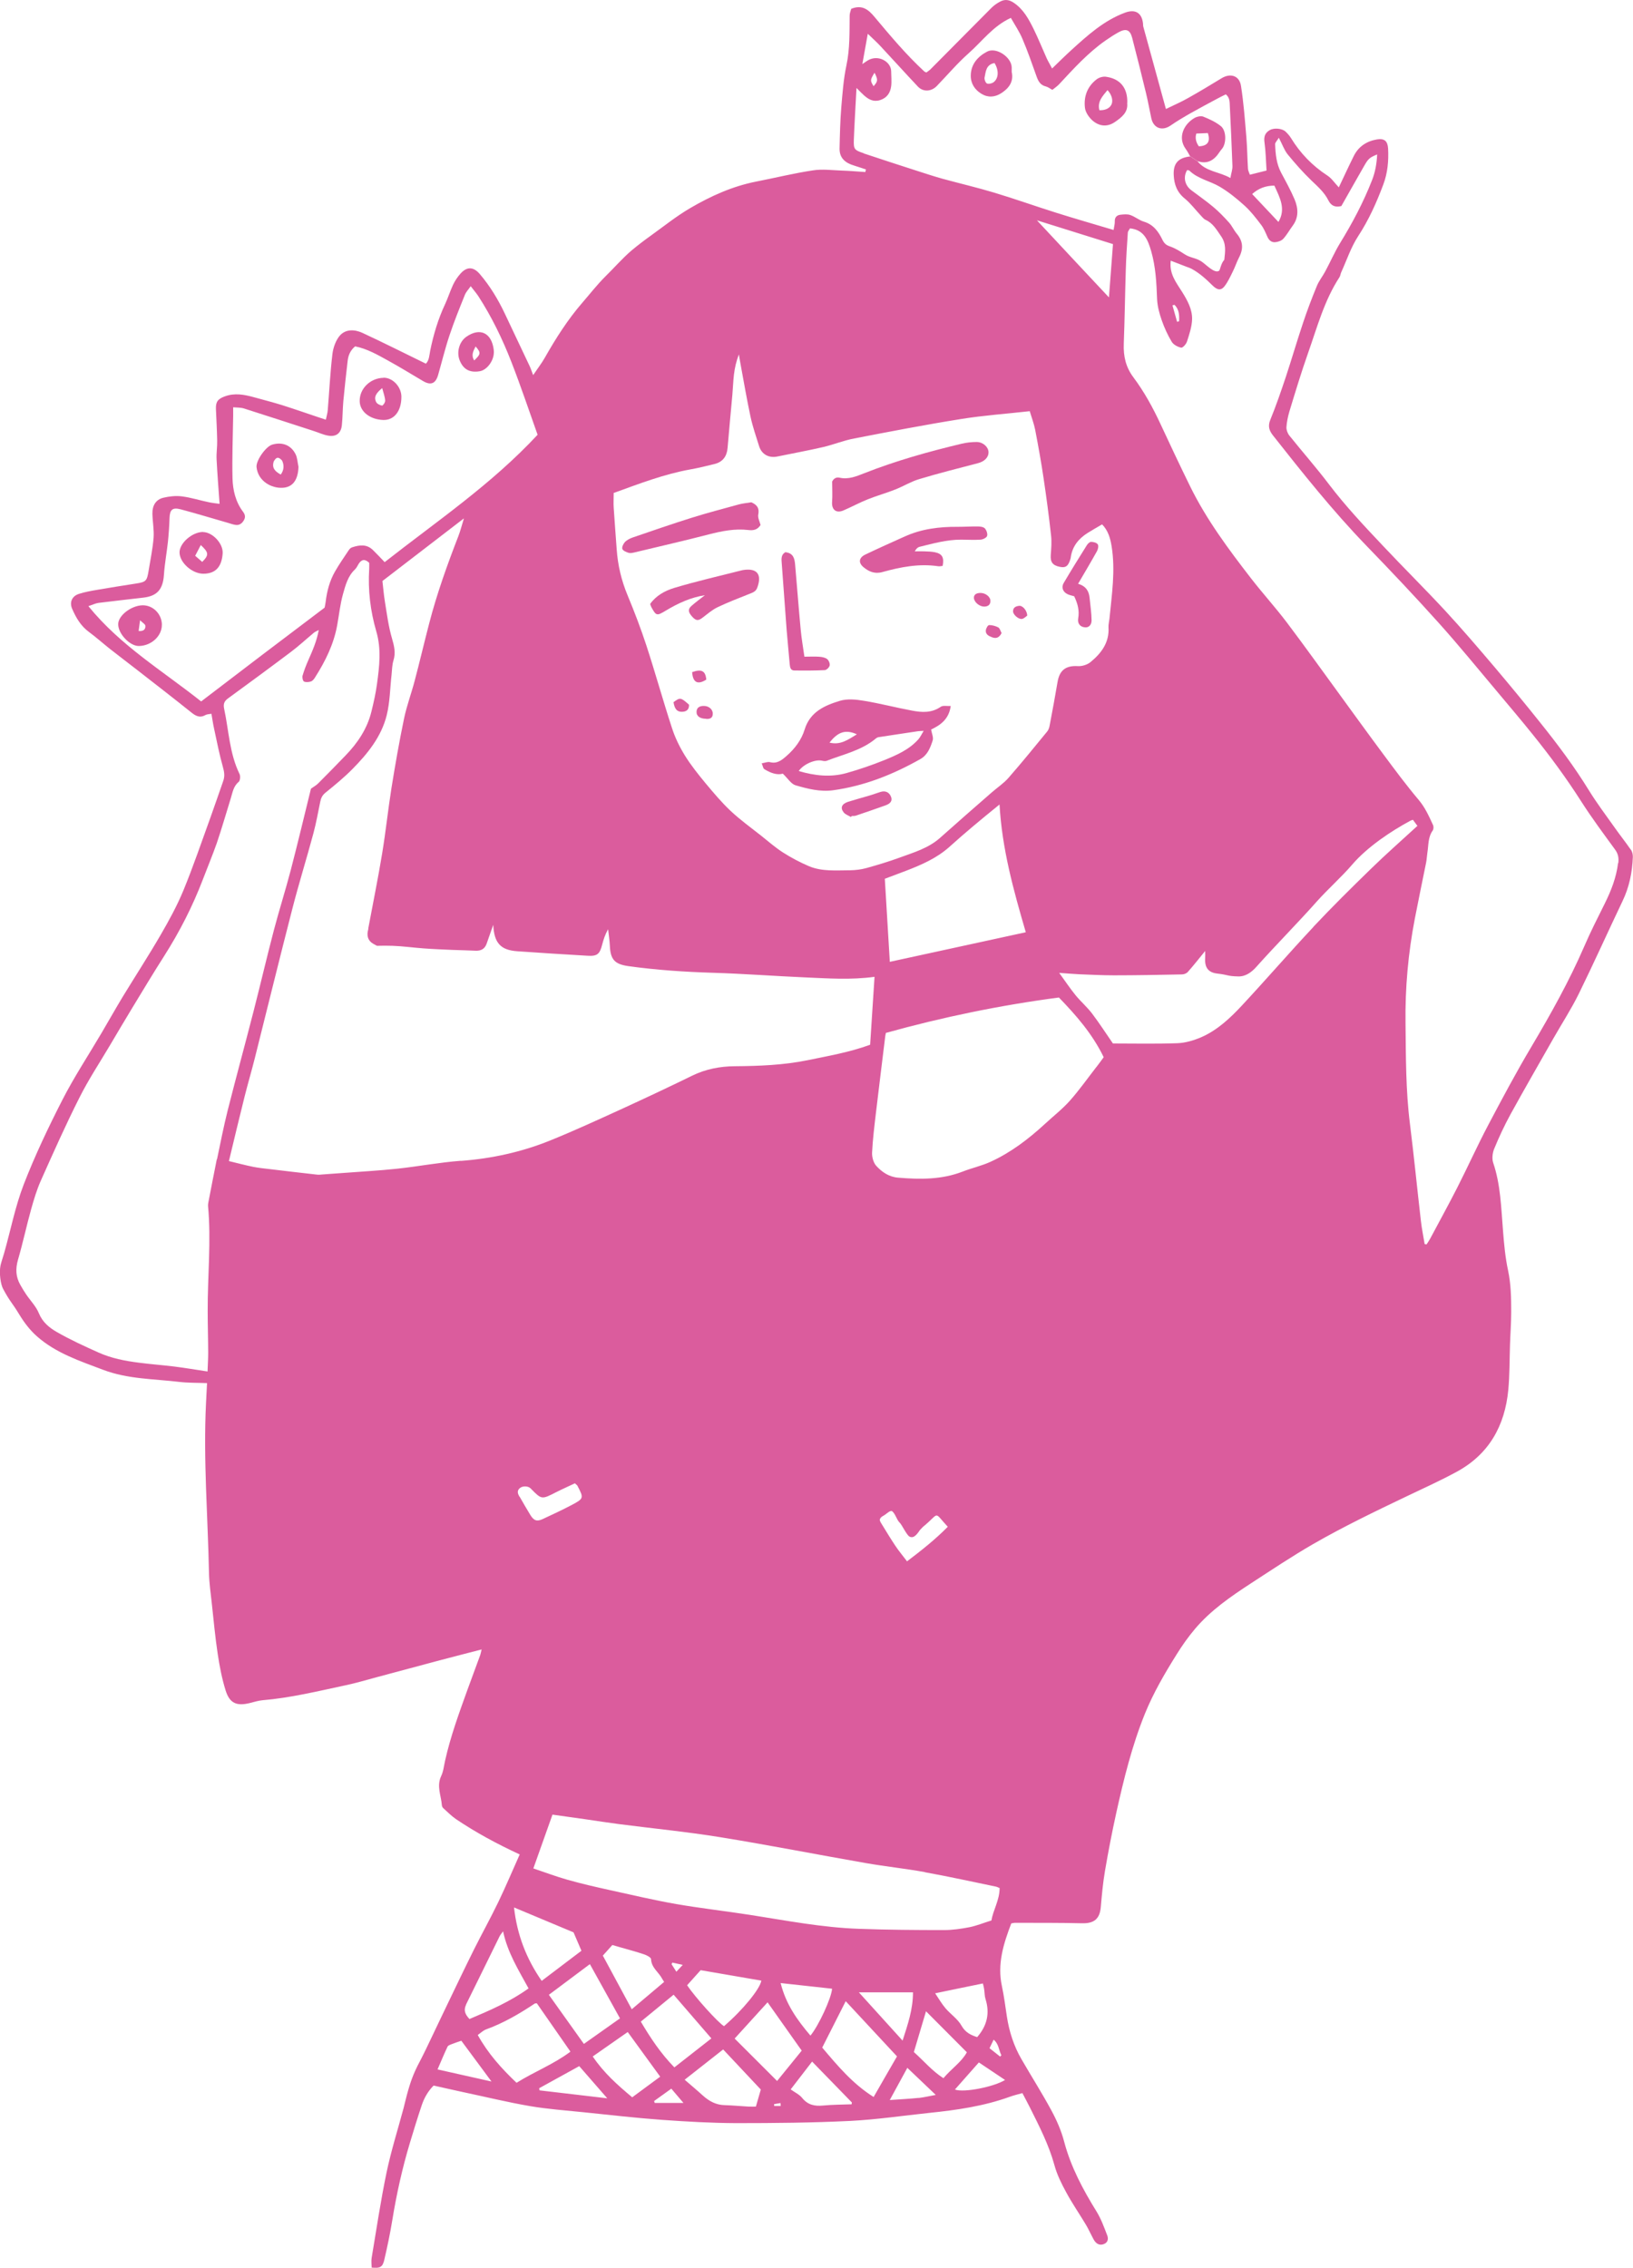 <svg width="170" height="236" viewBox="0 0 170 236" fill="none" xmlns="http://www.w3.org/2000/svg">
<path d="M123.89 16.26C123.744 16.005 123.614 15.74 123.437 15.501C122.564 14.305 123.245 12.917 124.342 12.283C124.597 12.137 125.007 12.039 125.262 12.137C125.896 12.392 126.546 12.688 127.087 13.12C127.648 13.562 127.685 14.789 127.279 15.402C127.18 15.547 127.05 15.672 126.957 15.823C126.406 16.665 125.699 17.133 124.654 16.764C124.399 16.598 124.155 16.436 123.905 16.265H123.9L123.89 16.26ZM124.539 13.9C124.404 14.336 124.487 14.778 124.799 15.225C125.72 15.194 126.032 14.737 125.74 13.848C125.335 13.863 124.935 13.884 124.539 13.9Z" fill="#DB5C9D"/>
<path d="M81.506 80.511C80.893 80.693 80.212 80.443 79.567 80.043C79.437 79.965 79.416 79.715 79.297 79.44C79.656 79.377 79.926 79.258 80.15 79.315C80.898 79.513 81.392 79.102 81.881 78.671C82.739 77.922 83.435 77.002 83.763 75.926C84.329 74.075 85.847 73.42 87.423 72.937C88.197 72.698 89.117 72.791 89.944 72.932C91.628 73.207 93.282 73.644 94.961 73.956C95.98 74.148 96.988 74.21 97.934 73.555C98.163 73.394 98.569 73.493 98.974 73.472C98.782 74.881 97.862 75.479 96.931 75.921C97.009 76.357 97.191 76.747 97.097 77.049C96.858 77.797 96.567 78.567 95.819 78.993C92.975 80.599 89.98 81.795 86.726 82.242C85.379 82.424 84.075 82.091 82.811 81.722C82.354 81.582 82.021 81.015 81.501 80.521V80.505L81.506 80.511ZM96.151 76.061C95.845 76.077 95.699 76.077 95.564 76.097C94.202 76.305 92.829 76.503 91.467 76.716C91.358 76.731 91.244 76.794 91.171 76.862C89.679 78.104 87.807 78.494 86.061 79.175C85.915 79.237 85.717 79.195 85.546 79.159C84.839 79.014 83.633 79.533 83.149 80.24C84.802 80.729 86.461 80.916 88.114 80.454C89.445 80.079 90.755 79.632 92.044 79.112C93.344 78.582 94.649 78.016 95.605 76.939C95.803 76.716 95.933 76.425 96.156 76.061H96.151ZM89.206 76.42C87.865 75.801 87.1 76.352 86.352 77.282C87.485 77.563 88.244 77.002 89.206 76.42Z" fill="#DB5C9D"/>
<path d="M86.644 50.095C86.743 49.887 86.982 49.622 87.393 49.711C88.318 49.924 89.155 49.57 89.961 49.253C93.252 47.954 96.657 47.002 100.093 46.181C100.608 46.056 101.144 45.999 101.674 45.999C102.334 45.999 102.89 46.519 102.906 47.039C102.927 47.6 102.485 48.026 101.809 48.203C99.756 48.739 97.702 49.253 95.674 49.867C94.806 50.126 94.021 50.626 93.169 50.953C92.243 51.322 91.276 51.587 90.356 51.956C89.493 52.299 88.661 52.752 87.804 53.121C87.039 53.448 86.556 53.037 86.624 52.216C86.675 51.556 86.629 50.891 86.629 50.085H86.634L86.644 50.095Z" fill="#DB5C9D"/>
<path d="M78.21 52.273C78.724 52.497 79.083 52.809 78.937 53.537C78.87 53.874 79.083 54.275 79.176 54.639C78.854 55.122 78.48 55.226 77.897 55.158C76.51 54.992 75.147 55.268 73.801 55.611C71.259 56.271 68.701 56.853 66.148 57.467C65.92 57.519 65.665 57.596 65.452 57.534C65.197 57.467 64.849 57.31 64.786 57.123C64.724 56.926 64.901 56.572 65.077 56.385C65.301 56.172 65.623 56.016 65.92 55.917C67.957 55.221 69.985 54.514 72.038 53.874C73.64 53.37 75.272 52.949 76.889 52.502C77.3 52.388 77.736 52.351 78.215 52.273H78.21Z" fill="#DB5C9D"/>
<path d="M98.142 58.891C97.961 58.907 97.805 58.953 97.669 58.927C95.668 58.631 93.739 59.011 91.831 59.541C91.041 59.754 90.427 59.473 89.887 59.021C89.331 58.553 89.414 58.033 90.084 57.711C91.441 57.061 92.814 56.448 94.181 55.834C95.933 55.039 97.794 54.81 99.697 54.826C100.399 54.826 101.111 54.779 101.818 54.79C102.062 54.79 102.39 54.836 102.535 54.998C102.702 55.19 102.832 55.564 102.759 55.777C102.691 55.97 102.322 56.146 102.078 56.162C101.402 56.209 100.732 56.162 100.05 56.162C98.564 56.157 97.139 56.562 95.715 56.91C95.533 56.957 95.377 57.108 95.231 57.378C95.559 57.378 95.891 57.363 96.219 57.378C96.604 57.394 96.983 57.399 97.352 57.477C98.085 57.638 98.304 58.023 98.132 58.896H98.137L98.142 58.891Z" fill="#DB5C9D"/>
<path d="M73.424 61.937C71.901 62.166 70.575 62.789 69.317 63.543C68.376 64.11 68.314 64.115 67.794 63.159C67.758 63.081 67.732 62.998 67.68 62.857C68.283 61.994 69.219 61.48 70.175 61.188C72.489 60.492 74.849 59.956 77.194 59.359C77.245 59.343 77.308 59.338 77.37 59.322C78.816 59.099 79.346 59.775 78.831 61.163C78.68 61.584 78.327 61.682 77.958 61.828C76.861 62.264 75.769 62.686 74.708 63.19C74.137 63.465 73.638 63.902 73.123 64.292C72.691 64.619 72.463 64.614 72.073 64.193C71.636 63.71 71.589 63.413 71.979 63.06C72.437 62.654 72.936 62.296 73.419 61.916V61.932L73.424 61.937Z" fill="#DB5C9D"/>
<path d="M81.818 57.477C82.597 57.575 82.722 58.152 82.774 58.755C82.972 61.017 83.143 63.283 83.356 65.539C83.44 66.464 83.611 67.395 83.741 68.341C84.344 68.341 84.812 68.31 85.28 68.346C85.566 68.367 85.893 68.424 86.106 68.585C86.273 68.715 86.418 69.053 86.372 69.251C86.335 69.448 86.049 69.734 85.857 69.739C84.802 69.791 83.741 69.791 82.686 69.775C82.311 69.775 82.244 69.464 82.213 69.141C82.114 67.941 81.984 66.735 81.89 65.534C81.708 63.184 81.552 60.829 81.371 58.48C81.334 58.038 81.365 57.658 81.807 57.445V57.466L81.818 57.477Z" fill="#DB5C9D"/>
<path d="M111.807 62.046C111.578 61.979 111.349 61.937 111.141 61.838C110.653 61.61 110.46 61.131 110.736 60.669C111.51 59.354 112.316 58.059 113.127 56.765C113.226 56.604 113.418 56.396 113.58 56.391C113.819 56.391 114.151 56.469 114.276 56.645C114.385 56.791 114.313 57.144 114.209 57.342C113.58 58.47 112.925 59.572 112.233 60.752C113.044 60.996 113.361 61.511 113.429 62.207C113.507 62.987 113.626 63.777 113.637 64.557C113.637 64.916 113.455 65.332 112.935 65.285C112.446 65.238 112.155 64.895 112.243 64.359C112.389 63.533 112.181 62.79 111.828 62.057H111.812L111.807 62.046Z" fill="#DB5C9D"/>
<path d="M88.596 85.027C88.336 84.876 88.014 84.772 87.837 84.554C87.447 84.071 87.624 83.66 88.29 83.442C89.017 83.213 89.761 83.016 90.494 82.797C90.894 82.683 91.274 82.532 91.674 82.412C92.178 82.262 92.568 82.449 92.755 82.912C92.916 83.312 92.735 83.618 92.178 83.816C91.154 84.185 90.125 84.533 89.101 84.882C88.966 84.928 88.809 84.913 88.664 84.918C88.643 84.954 88.617 84.986 88.596 85.027Z" fill="#DB5C9D"/>
<path d="M73.517 74.803C72.872 74.803 72.482 74.522 72.513 74.054C72.534 73.617 72.851 73.472 73.236 73.467C73.766 73.446 74.208 73.81 74.203 74.272C74.203 74.745 73.881 74.839 73.512 74.818V74.808L73.517 74.803Z" fill="#DB5C9D"/>
<path d="M102.034 61.708C102.57 61.687 103.116 62.098 103.105 62.545C103.105 62.945 102.85 63.117 102.476 63.127C102.003 63.142 101.436 62.701 101.39 62.259C101.358 61.921 101.587 61.723 102.024 61.708H102.029H102.034Z" fill="#DB5C9D"/>
<path d="M104.268 65.882C104.003 66.402 103.67 66.475 103.259 66.314C102.916 66.184 102.578 66.007 102.63 65.586C102.651 65.389 102.843 65.051 102.968 65.051C103.291 65.051 103.644 65.144 103.925 65.295C104.091 65.389 104.154 65.68 104.268 65.882Z" fill="#DB5C9D"/>
<path d="M71.73 73.331C71.751 73.851 71.46 74.075 70.971 74.075C70.482 74.075 70.228 73.789 70.113 73.077C70.805 72.562 70.862 72.572 71.73 73.337V73.331Z" fill="#DB5C9D"/>
<path d="M72.055 69.948C73.043 69.594 73.448 69.823 73.526 70.727C72.637 71.294 72.122 71.034 72.055 69.948Z" fill="#DB5C9D"/>
<path d="M106.932 64.073C106.802 64.156 106.61 64.379 106.386 64.411C106.012 64.463 105.466 63.953 105.461 63.631C105.456 63.21 105.768 63.085 106.095 63.049C106.449 63.002 106.932 63.532 106.937 64.083H106.932V64.073Z" fill="#DB5C9D"/>
<path d="M31.073 48.552C31.037 49.924 30.496 50.72 29.389 50.766C28.261 50.818 26.862 50.085 26.706 48.609C26.639 47.933 27.663 46.478 28.328 46.275C29.368 45.963 30.299 46.311 30.777 47.283C30.959 47.658 30.974 48.126 31.068 48.557L31.073 48.552ZM29.233 49.378C29.571 48.911 29.576 48.443 29.399 48.001C29.332 47.834 29.046 47.616 28.885 47.642C28.723 47.658 28.515 47.928 28.469 48.115C28.328 48.666 28.562 49.025 29.228 49.389L29.233 49.378Z" fill="#DB5C9D"/>
<path d="M16.849 65.015C16.864 66.195 15.746 67.219 14.441 67.229C13.506 67.229 12.289 65.945 12.305 64.952C12.31 64.058 13.651 63.024 14.831 62.992C15.918 62.972 16.838 63.881 16.854 65.01H16.849V65.015ZM14.421 65.664C14.956 65.716 15.164 65.483 15.133 65.119C15.117 64.957 14.847 64.812 14.582 64.552C14.514 65.051 14.473 65.326 14.431 65.664H14.426H14.421Z" fill="#DB5C9D"/>
<path d="M39.926 39.309C40.883 39.293 41.787 40.26 41.787 41.294C41.787 42.771 41.044 43.743 39.895 43.706C38.507 43.66 37.467 42.828 37.446 41.762C37.41 40.452 38.548 39.34 39.926 39.319V39.309ZM39.786 40.39C39.172 40.894 38.891 41.3 39.157 41.835C39.25 42.028 39.547 42.173 39.77 42.209C39.864 42.225 40.113 41.871 40.097 41.695C40.077 41.31 39.931 40.936 39.786 40.385V40.39Z" fill="#DB5C9D"/>
<path d="M21.135 55.372C22.107 55.372 23.266 56.567 23.178 57.617C23.079 58.912 22.512 59.707 21.166 59.707C19.996 59.707 18.686 58.538 18.691 57.477C18.697 56.505 20.022 55.361 21.135 55.361V55.372ZM21.052 58.475C21.769 57.758 21.743 57.503 20.901 56.723C20.709 57.092 20.527 57.446 20.319 57.841C20.589 58.07 20.792 58.257 21.062 58.486H21.057L21.052 58.475Z" fill="#DB5C9D"/>
<path d="M51.409 36.674C51.409 37.547 50.697 38.503 49.954 38.633C48.904 38.815 48.222 38.441 47.848 37.49C47.51 36.632 47.817 35.561 48.54 35.052C49.964 34.054 51.181 34.631 51.399 36.398C51.404 36.481 51.404 36.575 51.415 36.658L51.409 36.674ZM49.512 36.055C49.273 36.528 49.023 36.959 49.366 37.511C50.063 36.85 50.078 36.705 49.512 36.055Z" fill="#DB5C9D"/>
<path d="M117.342 10.723C117.456 11.69 116.765 12.215 116.063 12.699C115.242 13.26 114.4 13.14 113.703 12.517C113.344 12.189 112.996 11.675 112.944 11.207C112.809 10.037 113.199 8.987 114.171 8.249C114.426 8.057 114.831 7.942 115.138 7.989C116.63 8.197 117.404 9.169 117.353 10.718H117.347L117.342 10.723ZM114.446 11.472C115.049 11.493 115.512 11.28 115.704 10.884C115.902 10.479 115.741 9.85 115.294 9.377C114.795 9.995 114.212 10.562 114.452 11.477L114.446 11.472Z" fill="#DB5C9D"/>
<path d="M105.332 7.533C105.525 8.484 105.057 9.165 104.246 9.69C103.565 10.132 102.852 10.178 102.161 9.757C101.469 9.336 101.048 8.676 101.059 7.86C101.074 6.675 101.802 5.874 102.764 5.37C103.721 4.871 105.306 5.957 105.322 7.023V7.522H105.327L105.332 7.533ZM103.523 6.56C102.634 6.737 102.629 7.455 102.499 8.052C102.452 8.245 102.592 8.614 102.743 8.687C102.91 8.77 103.258 8.687 103.435 8.557C103.97 8.151 104.001 7.309 103.528 6.555L103.523 6.56Z" fill="#DB5C9D"/>
<path d="M169.755 88.406C169.22 87.627 168.627 86.888 168.087 86.119C167.182 84.846 166.241 83.593 165.42 82.267C163.886 79.772 162.134 77.433 160.309 75.161C158.76 73.222 157.185 71.309 155.583 69.417C153.904 67.442 152.215 65.467 150.452 63.559C148.321 61.261 146.096 59.062 143.949 56.78C142.004 54.722 140.065 52.658 138.349 50.402C137.034 48.666 135.584 47.023 134.222 45.323C134.04 45.095 133.91 44.741 133.92 44.461C133.957 43.91 134.076 43.348 134.232 42.813C134.851 40.785 135.464 38.748 136.171 36.746C137.123 34.059 137.856 31.278 139.441 28.85C139.535 28.705 139.55 28.512 139.618 28.351C140.195 27.088 140.632 25.742 141.38 24.593C142.493 22.893 143.304 21.079 144.006 19.202C144.458 18.002 144.572 16.738 144.505 15.465C144.458 14.69 144.131 14.383 143.356 14.508C142.29 14.685 141.432 15.231 140.933 16.234C140.387 17.331 139.878 18.438 139.374 19.499C138.942 19.046 138.63 18.558 138.188 18.272C136.623 17.253 135.371 15.959 134.398 14.373C134.248 14.129 134.045 13.9 133.832 13.697C133.463 13.354 132.62 13.281 132.168 13.552C131.669 13.843 131.555 14.259 131.638 14.831C131.768 15.756 131.783 16.707 131.851 17.747C131.321 17.877 130.738 18.022 130.115 18.183C130.031 17.929 129.922 17.747 129.917 17.554C129.85 16.468 129.839 15.371 129.751 14.29C129.6 12.497 129.47 10.703 129.189 8.931C129.028 7.875 128.103 7.584 127.183 8.135C126.018 8.842 124.864 9.544 123.673 10.209C122.972 10.61 122.218 10.932 121.375 11.342C120.564 8.4 119.785 5.567 119.01 2.734C118.989 2.651 119.005 2.558 118.994 2.464C118.87 1.31 118.168 0.915 117.081 1.331C114.898 2.152 113.219 3.68 111.545 5.198C110.879 5.801 110.24 6.441 109.527 7.127C109.299 6.69 109.112 6.383 108.966 6.072C108.509 5.053 108.087 4.003 107.594 2.999C107.079 1.965 106.538 0.956 105.524 0.281C105.051 -0.042 104.589 -0.088 104.116 0.166C103.778 0.343 103.455 0.572 103.19 0.842C101.085 2.947 98.995 5.079 96.889 7.189C96.754 7.33 96.577 7.433 96.437 7.543C96.338 7.496 96.271 7.48 96.229 7.444C94.337 5.697 92.689 3.727 91.041 1.762C90.422 1.019 89.757 0.447 88.613 0.92C88.566 1.118 88.452 1.362 88.452 1.617C88.431 3.353 88.483 5.079 88.114 6.81C87.807 8.25 87.703 9.736 87.578 11.207C87.464 12.616 87.433 14.035 87.401 15.449C87.381 16.468 88.02 16.967 88.919 17.232C89.335 17.357 89.731 17.503 90.146 17.632C90.126 17.726 90.11 17.809 90.084 17.903C89.263 17.851 88.446 17.778 87.625 17.752C86.622 17.716 85.603 17.575 84.625 17.731C82.65 18.027 80.695 18.511 78.725 18.896C76.26 19.379 73.999 20.403 71.862 21.651C70.417 22.493 69.097 23.558 67.734 24.536C67.059 25.019 66.404 25.518 65.775 26.043C64.787 26.88 63.945 27.868 63.024 28.767C62.146 29.64 61.402 30.607 60.597 31.532C59.089 33.279 57.857 35.218 56.718 37.225C56.375 37.828 55.944 38.379 55.502 39.039C55.361 38.68 55.278 38.405 55.159 38.145C54.291 36.304 53.417 34.469 52.549 32.629C51.852 31.158 51.015 29.77 49.96 28.533C49.3 27.759 48.629 27.712 47.948 28.465C47.636 28.809 47.366 29.214 47.168 29.63C46.856 30.295 46.638 31.008 46.326 31.673C45.608 33.206 45.13 34.813 44.792 36.46C44.694 36.959 44.683 37.511 44.335 37.848C42.089 36.752 39.931 35.665 37.738 34.646C36.927 34.272 35.975 34.225 35.362 34.943C34.941 35.447 34.681 36.2 34.603 36.866C34.374 38.794 34.28 40.744 34.119 42.688C34.098 43 33.994 43.301 33.922 43.676C33.615 43.577 33.391 43.499 33.173 43.431C31.915 43.01 30.667 42.574 29.404 42.173C28.421 41.867 27.418 41.612 26.425 41.336C25.422 41.061 24.418 40.868 23.384 41.258C22.687 41.518 22.448 41.809 22.479 42.568C22.526 43.665 22.588 44.752 22.609 45.848C22.625 46.493 22.515 47.143 22.547 47.787C22.625 49.305 22.744 50.828 22.859 52.435C22.5 52.383 22.126 52.351 21.762 52.273C20.81 52.076 19.88 51.774 18.913 51.655C18.284 51.577 17.613 51.655 17 51.8C16.22 51.993 15.845 52.611 15.866 53.485C15.887 54.311 16.048 55.138 15.991 55.949C15.898 57.087 15.664 58.225 15.476 59.364C15.294 60.492 15.201 60.565 14.114 60.736C12.773 60.944 11.432 61.157 10.101 61.386C9.467 61.495 8.822 61.609 8.209 61.807C7.501 62.036 7.21 62.67 7.512 63.361C7.912 64.281 8.406 65.139 9.248 65.758C10.007 66.319 10.704 66.943 11.437 67.525C12.388 68.274 13.35 68.996 14.302 69.74C16.163 71.19 18.034 72.635 19.869 74.106C20.343 74.491 20.774 74.756 21.377 74.418C21.543 74.324 21.767 74.324 22.011 74.283C22.11 74.844 22.178 75.364 22.297 75.879C22.583 77.204 22.843 78.535 23.207 79.829C23.353 80.344 23.415 80.781 23.238 81.28C22.796 82.527 22.375 83.785 21.923 85.033C20.997 87.585 20.124 90.158 19.095 92.659C18.434 94.26 17.592 95.798 16.719 97.301C15.461 99.468 14.094 101.574 12.783 103.72C12.019 104.984 11.297 106.273 10.548 107.541C9.186 109.854 7.699 112.105 6.483 114.486C5.022 117.345 3.634 120.261 2.474 123.255C1.585 125.553 1.112 128.012 0.436 130.393C0.338 130.751 0.114 131.391 0.052 131.703C-0.099 132.461 0.052 133.657 0.338 134.161C1.081 135.534 1.201 135.471 2.017 136.812C2.516 137.634 3.119 138.429 3.831 139.058C5.817 140.82 8.312 141.636 10.74 142.556C13.298 143.529 16.012 143.497 18.674 143.814C19.599 143.924 20.535 143.898 21.554 143.939C21.517 144.714 21.476 145.384 21.445 146.055C21.159 151.939 21.637 157.803 21.756 163.687C21.777 164.743 21.933 165.803 22.048 166.858C22.24 168.62 22.401 170.383 22.666 172.134C22.859 173.413 23.103 174.692 23.488 175.924C23.909 177.27 24.642 177.572 26.025 177.229C26.456 177.12 26.883 176.984 27.319 176.943C30.236 176.699 33.08 176.002 35.934 175.394C37.031 175.165 38.107 174.843 39.188 174.552C41.377 173.969 43.571 173.372 45.77 172.789C47.178 172.415 48.598 172.056 50.137 171.656C50.059 171.979 50.038 172.114 49.991 172.244C49.554 173.429 49.112 174.619 48.681 175.804C47.802 178.248 46.903 180.686 46.336 183.227C46.212 183.773 46.16 184.355 45.92 184.849C45.437 185.884 45.92 186.856 45.998 187.854C46.004 187.963 46.061 188.098 46.139 188.166C46.575 188.556 46.991 188.987 47.47 189.315C49.539 190.708 51.727 191.888 54.103 192.99C53.36 194.643 52.658 196.322 51.868 197.959C51.072 199.607 50.183 201.208 49.362 202.846C48.442 204.691 47.553 206.552 46.659 208.413C46.108 209.546 45.572 210.69 45.026 211.828C44.595 212.733 44.169 213.642 43.711 214.516C43.03 215.794 42.723 216.657 42.333 218.113C42.219 218.534 42.125 218.971 42.011 219.402C41.413 221.622 40.717 223.831 40.243 226.082C39.63 229.029 39.188 232.008 38.689 234.981C38.637 235.309 38.689 235.657 38.689 235.984C39.547 236.078 39.822 235.948 39.999 235.21C40.321 233.832 40.612 232.444 40.841 231.041C41.283 228.333 41.876 225.65 42.666 223.025C43.066 221.7 43.472 220.369 43.914 219.059C44.169 218.31 44.564 217.619 45.141 217.042C46.212 217.281 47.241 217.515 48.281 217.739C50.584 218.227 52.876 218.789 55.195 219.184C57.025 219.496 58.886 219.626 60.742 219.818C63.477 220.099 66.201 220.416 68.946 220.613C71.504 220.795 74.072 220.941 76.635 220.951C80.596 220.951 84.553 220.915 88.509 220.722C91.28 220.582 94.03 220.171 96.796 219.88C99.624 219.589 102.426 219.184 105.114 218.212C105.535 218.056 105.982 217.957 106.434 217.827C106.725 218.388 106.98 218.846 107.214 219.319C108.186 221.263 109.184 223.197 109.767 225.318C110.032 226.3 110.5 227.246 110.994 228.151C111.612 229.294 112.35 230.365 113.016 231.472C113.245 231.847 113.432 232.252 113.635 232.642C113.733 232.824 113.816 233.016 113.931 233.188C114.175 233.546 114.513 233.702 114.929 233.531C115.35 233.364 115.397 232.969 115.267 232.637C114.939 231.784 114.622 230.911 114.149 230.142C112.73 227.849 111.477 225.51 110.78 222.874C110.484 221.741 110.001 220.639 109.439 219.605C108.457 217.791 107.349 216.049 106.32 214.266C105.53 212.894 105.057 211.412 104.817 209.848C104.656 208.798 104.526 207.742 104.303 206.703C103.798 204.39 104.469 202.284 105.275 200.169C105.42 200.148 105.535 200.106 105.649 200.106C107.978 200.111 110.307 200.096 112.636 200.153C113.9 200.184 114.487 199.701 114.596 198.469C114.705 197.206 114.82 195.942 115.033 194.695C115.376 192.688 115.761 190.687 116.198 188.706C116.977 185.192 117.835 181.689 119.192 178.336C120.076 176.163 121.251 174.151 122.488 172.176C123.06 171.251 123.699 170.351 124.396 169.525C126.034 167.586 128.113 166.156 130.208 164.789C132.35 163.396 134.482 161.972 136.712 160.683C139.868 158.869 143.132 157.299 146.408 155.734C148.16 154.897 149.938 154.097 151.648 153.166C155.017 151.341 156.665 148.363 157.018 144.641C157.164 143.092 157.143 141.522 157.195 139.968C157.231 138.819 157.32 137.67 157.32 136.516C157.32 135.076 157.299 133.647 156.992 132.207C156.696 130.829 156.571 129.41 156.462 128.001C156.27 125.652 156.218 123.292 155.448 121.015C155.303 120.589 155.37 119.991 155.547 119.559C156.051 118.333 156.613 117.127 157.247 115.967C158.698 113.327 160.205 110.722 161.692 108.103C162.581 106.538 163.569 105.025 164.364 103.409C165.924 100.227 167.374 96.999 168.898 93.802C169.605 92.341 169.922 90.803 169.984 89.191C169.989 88.947 169.932 88.645 169.792 88.448L169.755 88.401V88.406ZM132.662 19.311C133.234 20.569 133.894 21.739 133.088 23.096C132.163 22.113 131.274 21.167 130.354 20.195C131.004 19.608 131.742 19.322 132.652 19.317H132.657L132.662 19.311ZM89.876 15.933C88.94 15.621 88.852 15.527 88.888 14.54C88.951 12.809 89.065 11.088 89.164 9.154C89.538 9.523 89.72 9.726 89.939 9.918C90.422 10.35 90.926 10.636 91.623 10.417C92.335 10.188 92.678 9.669 92.772 8.983C92.839 8.463 92.777 7.933 92.772 7.402C92.756 6.435 91.446 5.635 90.344 6.285C90.198 6.368 90.063 6.477 89.772 6.669C89.97 5.557 90.146 4.611 90.339 3.514C90.838 3.997 91.275 4.387 91.665 4.808C92.969 6.201 94.243 7.621 95.558 9.014C96.104 9.586 96.952 9.544 97.529 8.946C98.631 7.803 99.665 6.581 100.851 5.531C102.254 4.289 103.377 2.713 105.233 1.861C105.639 2.578 106.122 3.285 106.445 4.06C106.99 5.333 107.438 6.643 107.905 7.943C108.082 8.442 108.295 8.853 108.862 8.993C109.086 9.045 109.278 9.201 109.553 9.352C109.793 9.159 110.058 8.983 110.271 8.754C111.779 7.132 113.265 5.489 115.095 4.211C115.522 3.914 115.969 3.623 116.426 3.368C117.222 2.927 117.643 3.083 117.866 3.951C118.365 5.864 118.838 7.782 119.306 9.7C119.514 10.558 119.665 11.431 119.852 12.294C120.076 13.344 120.975 13.671 121.854 13.068C122.53 12.601 123.242 12.18 123.954 11.774C124.905 11.239 125.867 10.724 126.834 10.209C127.089 10.069 127.349 9.949 127.614 9.819C128.056 10.194 128.004 10.662 128.03 11.083C128.129 13.141 128.227 15.21 128.3 17.268C128.316 17.638 128.175 18.012 128.087 18.526C126.938 17.861 125.535 17.877 124.661 16.78C124.406 16.614 124.162 16.452 123.912 16.281C122.649 16.411 122.129 17.014 122.187 18.22C122.233 19.218 122.545 20.029 123.356 20.679C123.959 21.178 124.443 21.827 124.989 22.41C125.15 22.576 125.301 22.784 125.503 22.877C126.278 23.231 126.642 23.901 127.11 24.572C127.682 25.383 127.546 26.157 127.453 27.036C127.084 27.436 127.027 28.102 126.907 28.18C126.439 28.491 125.618 27.582 125.093 27.223C124.505 26.823 123.923 26.849 123.33 26.464C122.842 26.142 122.332 25.83 121.791 25.643C121.407 25.513 121.204 25.331 121.032 24.993C120.616 24.13 120.097 23.377 119.088 23.07C118.589 22.924 118.168 22.55 117.669 22.378C117.362 22.269 116.977 22.311 116.639 22.347C116.239 22.394 116.026 22.643 116.052 23.08C116.057 23.325 115.984 23.569 115.927 23.933C113.874 23.319 111.929 22.763 110.001 22.155C107.833 21.474 105.696 20.71 103.523 20.055C101.745 19.519 99.936 19.098 98.147 18.61C97.269 18.365 96.395 18.079 95.527 17.799C93.65 17.196 91.769 16.582 89.897 15.959L89.881 15.922L89.876 15.933ZM91.041 7.569C91.415 8.302 91.399 8.458 90.942 8.972C90.573 8.374 90.583 8.322 91.041 7.569ZM115.865 25.404C115.73 27.265 115.589 29.095 115.444 30.95C112.953 28.294 110.494 25.664 107.947 22.929C110.65 23.771 113.255 24.593 115.865 25.404ZM63.877 51.307C66.56 50.334 69.149 49.337 71.888 48.848C72.731 48.697 73.557 48.494 74.394 48.286C75.236 48.078 75.668 47.491 75.741 46.633C75.891 44.788 76.079 42.943 76.24 41.097C76.302 40.39 76.323 39.678 76.406 38.982C76.489 38.285 76.645 37.594 76.921 36.882C76.973 37.193 77.019 37.516 77.082 37.833C77.425 39.688 77.742 41.55 78.137 43.395C78.361 44.419 78.709 45.422 79.026 46.436C79.291 47.288 80.045 47.694 80.934 47.507C82.52 47.179 84.116 46.893 85.701 46.524C86.788 46.27 87.838 45.833 88.935 45.63C92.642 44.913 96.349 44.195 100.081 43.603C102.4 43.228 104.755 43.067 107.198 42.792C107.406 43.483 107.635 44.086 107.76 44.705C108.082 46.384 108.389 48.068 108.638 49.758C108.935 51.743 109.2 53.734 109.418 55.725C109.496 56.391 109.439 57.071 109.387 57.747C109.335 58.48 109.564 58.834 110.323 58.99C110.942 59.12 111.212 58.922 111.435 58.163C111.451 58.111 111.467 58.049 111.472 57.986C111.638 56.853 112.283 56.058 113.224 55.465C113.692 55.169 114.175 54.899 114.731 54.571C115.345 55.19 115.584 55.995 115.719 56.832C116.135 59.369 115.74 61.885 115.496 64.406C115.464 64.697 115.381 64.994 115.397 65.285C115.496 66.87 114.648 67.983 113.52 68.908C113.193 69.178 112.657 69.344 112.226 69.324C110.962 69.246 110.302 69.734 110.094 70.977C109.839 72.484 109.559 73.987 109.273 75.489C109.236 75.712 109.158 75.957 109.018 76.123C107.692 77.74 106.377 79.362 104.994 80.942C104.495 81.519 103.84 81.945 103.263 82.449C101.464 84.019 99.665 85.584 97.887 87.174C96.66 88.276 95.122 88.713 93.63 89.259C92.496 89.675 91.332 90.023 90.172 90.345C89.637 90.491 89.07 90.558 88.509 90.569C87.069 90.569 85.592 90.72 84.225 90.148C83.284 89.748 82.369 89.264 81.506 88.713C80.695 88.193 79.967 87.549 79.208 86.946C78.142 86.104 77.035 85.308 76.047 84.378C75.112 83.499 74.28 82.501 73.453 81.514C72.689 80.588 71.93 79.642 71.301 78.629C70.75 77.734 70.272 76.757 69.954 75.764C69.019 72.916 68.223 70.02 67.287 67.166C66.71 65.404 66.045 63.668 65.333 61.953C64.688 60.404 64.314 58.818 64.199 57.16C64.101 55.72 63.976 54.27 63.887 52.83C63.856 52.362 63.887 51.894 63.887 51.343L63.872 51.312L63.877 51.307ZM106.777 97.02C102.041 98.044 97.373 99.063 92.632 100.097C92.465 97.228 92.288 94.4 92.112 91.453C92.761 91.208 93.531 90.922 94.295 90.631C95.927 90.002 97.518 89.316 98.844 88.126C99.655 87.398 100.482 86.675 101.319 85.974C102.166 85.256 103.039 84.549 104.053 83.723C104.313 88.334 105.498 92.607 106.788 97.02H106.783H106.777ZM20.966 73.02C16.958 69.828 12.55 67.208 9.201 63.081C9.654 62.935 9.945 62.784 10.252 62.743C11.801 62.545 13.355 62.384 14.91 62.197C16.381 62.031 16.968 61.318 17.067 59.806C17.145 58.657 17.358 57.524 17.483 56.38C17.566 55.559 17.623 54.732 17.649 53.916C17.681 53.043 17.946 52.778 18.814 53.006C20.462 53.448 22.1 53.942 23.737 54.415C23.992 54.493 24.241 54.581 24.502 54.623C24.902 54.691 25.183 54.488 25.38 54.155C25.572 53.843 25.526 53.552 25.302 53.261C24.522 52.227 24.236 51 24.205 49.768C24.153 47.616 24.241 45.464 24.273 43.312V42.386C24.689 42.423 25.063 42.402 25.401 42.511C27.813 43.275 30.225 44.066 32.632 44.845C33.163 45.011 33.672 45.266 34.213 45.344C35.034 45.469 35.513 45.053 35.59 44.232C35.674 43.41 35.669 42.579 35.741 41.757C35.871 40.349 36.032 38.945 36.194 37.536C36.261 36.959 36.48 36.455 36.968 36.045C38.195 36.289 39.271 36.902 40.353 37.5C41.595 38.181 42.796 38.924 44.023 39.647C44.834 40.13 45.338 39.938 45.603 39.044C46.004 37.656 46.336 36.258 46.799 34.885C47.272 33.461 47.839 32.068 48.4 30.675C48.515 30.384 48.754 30.145 49.003 29.786C49.3 30.176 49.57 30.483 49.794 30.82C51.197 32.988 52.315 35.301 53.245 37.692C54.228 40.214 55.086 42.776 55.965 45.245C51.161 50.413 45.416 54.285 40.046 58.501C39.625 58.064 39.235 57.643 38.819 57.238C38.174 56.609 37.426 56.708 36.667 56.957C36.537 56.993 36.407 57.108 36.329 57.222C35.84 57.96 35.331 58.683 34.889 59.452C34.322 60.435 34.036 61.511 33.901 62.639C33.87 62.899 33.807 63.159 33.792 63.237C31.53 64.947 29.404 66.553 27.272 68.17C25.167 69.771 23.067 71.377 20.945 72.994V73.03L20.966 73.02ZM22.567 120.656C22.261 122.148 21.98 123.65 21.689 125.142C21.668 125.257 21.653 125.381 21.658 125.496C21.996 129.15 21.606 132.805 21.621 136.454C21.621 137.899 21.668 139.349 21.673 140.789C21.673 141.434 21.627 142.078 21.606 142.728C20.389 142.546 19.261 142.354 18.138 142.213C16.911 142.063 15.679 141.974 14.452 141.813C13.017 141.631 11.593 141.356 10.272 140.763C8.796 140.103 7.309 139.422 5.905 138.616C5.141 138.18 4.434 137.608 4.05 136.677C3.758 135.955 3.171 135.367 2.724 134.707C2.511 134.395 2.308 134.057 2.121 133.725C1.637 132.883 1.601 132.04 1.876 131.089C2.381 129.363 2.75 127.606 3.233 125.875C3.519 124.856 3.821 123.832 4.252 122.866C5.552 119.955 6.846 117.044 8.281 114.205C9.222 112.334 10.382 110.582 11.453 108.773C12.217 107.479 12.986 106.184 13.766 104.895C14.868 103.086 15.955 101.267 17.098 99.479C18.705 96.952 20.056 94.306 21.122 91.515C21.606 90.241 22.131 88.994 22.578 87.715C23.098 86.182 23.545 84.622 24.023 83.083C24.215 82.47 24.294 81.826 24.85 81.368C25.001 81.243 25.042 80.775 24.943 80.562C23.888 78.415 23.826 76.05 23.337 73.779C23.223 73.264 23.342 72.957 23.768 72.661C25.957 71.065 28.141 69.459 30.308 67.827C31.13 67.208 31.889 66.501 32.684 65.841C32.794 65.747 32.929 65.706 33.183 65.565C32.97 66.735 32.539 67.697 32.118 68.658C31.878 69.194 31.665 69.745 31.499 70.311C31.447 70.493 31.52 70.857 31.645 70.925C31.837 71.023 32.149 70.992 32.372 70.919C32.549 70.857 32.695 70.665 32.804 70.488C33.87 68.809 34.743 67.052 35.102 65.066C35.299 63.995 35.408 62.899 35.7 61.849C35.96 60.928 36.204 59.956 36.958 59.255C37.124 59.099 37.218 58.865 37.348 58.662C37.634 58.236 37.961 58.127 38.434 58.569C38.434 58.73 38.45 58.969 38.434 59.197C38.294 61.402 38.559 63.595 39.167 65.685C39.718 67.551 39.495 69.355 39.245 71.185C39.115 72.141 38.902 73.098 38.668 74.044C38.231 75.837 37.233 77.324 35.965 78.629C35.024 79.601 34.083 80.573 33.121 81.529C32.898 81.753 32.606 81.903 32.372 82.075C31.676 84.903 31 87.741 30.267 90.558C29.721 92.643 29.066 94.696 28.52 96.77C27.777 99.598 27.116 102.447 26.389 105.27C25.51 108.7 24.574 112.116 23.706 115.546C23.285 117.231 22.947 118.941 22.593 120.641L22.578 120.63L22.567 120.656ZM47.969 120.802C45.764 120.968 43.581 121.384 41.382 121.623C39.443 121.831 37.498 121.93 35.559 122.081C34.915 122.127 34.27 122.174 33.62 122.221C33.412 122.237 33.204 122.268 33.002 122.242C31.364 122.06 29.732 121.867 28.094 121.67C27.512 121.602 26.929 121.545 26.357 121.431C25.562 121.27 24.777 121.062 23.831 120.833C24.403 118.468 24.917 116.29 25.463 114.117C25.801 112.771 26.196 111.445 26.534 110.093C27.834 104.916 29.108 99.723 30.439 94.556C31.114 91.931 31.925 89.342 32.627 86.722C32.918 85.641 33.111 84.534 33.339 83.437C33.417 83.052 33.553 82.756 33.891 82.486C34.857 81.706 35.819 80.916 36.687 80.037C38.273 78.431 39.703 76.669 40.259 74.428C40.597 73.066 40.602 71.626 40.763 70.218C40.815 69.719 40.815 69.199 40.961 68.731C41.215 67.92 41.028 67.198 40.8 66.413C40.446 65.201 40.285 63.938 40.082 62.696C39.952 61.916 39.89 61.131 39.812 60.466C42.661 58.283 45.39 56.182 48.296 53.947C48.068 54.68 47.927 55.257 47.714 55.803C46.56 58.776 45.484 61.776 44.683 64.864C44.163 66.855 43.695 68.866 43.165 70.862C42.822 72.172 42.339 73.451 42.063 74.777C41.564 77.173 41.143 79.585 40.753 82.007C40.394 84.274 40.155 86.566 39.781 88.833C39.354 91.421 38.829 93.995 38.346 96.578C38.346 96.64 38.346 96.703 38.325 96.76C38.159 97.358 38.294 97.888 38.824 98.2C38.949 98.278 39.1 98.346 39.24 98.429C39.776 98.413 40.311 98.413 40.846 98.429C41.933 98.465 43.014 98.621 44.096 98.699C45.12 98.777 46.154 98.813 47.189 98.86C47.953 98.891 48.723 98.897 49.487 98.938C50.053 98.969 50.459 98.772 50.657 98.216C50.864 97.618 51.078 97.02 51.348 96.245C51.441 98.143 52.112 98.871 53.838 98.995C56.282 99.172 58.725 99.317 61.169 99.463C62.172 99.525 62.437 99.297 62.687 98.309C62.827 97.774 62.998 97.243 63.305 96.703C63.367 97.275 63.461 97.852 63.487 98.429C63.55 99.868 64.002 100.342 65.411 100.544C68.338 100.95 71.27 101.147 74.217 101.236C77.435 101.334 80.643 101.579 83.861 101.719C86.206 101.818 88.55 101.995 91.041 101.657C90.879 104.069 90.729 106.413 90.583 108.726C88.394 109.522 86.242 109.886 84.111 110.327C81.584 110.847 79.026 110.941 76.453 110.962C74.961 110.977 73.474 111.253 72.081 111.934C69.668 113.114 67.241 114.252 64.797 115.375C62.302 116.513 59.812 117.662 57.269 118.691C54.306 119.892 51.202 120.568 47.995 120.812H47.979L47.969 120.802ZM96.307 194.846C98.771 195.287 101.215 195.833 103.674 196.337C103.788 196.358 103.887 196.421 104.064 196.488C104.064 197.751 103.362 198.833 103.216 199.857C102.353 200.127 101.646 200.418 100.913 200.564C100.05 200.73 99.161 200.86 98.277 200.86C95.33 200.86 92.377 200.839 89.429 200.73C85.613 200.6 81.87 199.872 78.106 199.285C75.538 198.885 72.949 198.593 70.391 198.152C68.072 197.746 65.775 197.2 63.466 196.696C61.995 196.369 60.524 196.036 59.078 195.625C57.867 195.282 56.682 194.835 55.523 194.445C56.219 192.491 56.853 190.708 57.514 188.847C58.746 189.024 59.848 189.174 60.95 189.33C62.115 189.497 63.284 189.684 64.449 189.834C67.963 190.287 71.488 190.63 74.987 191.196C80.056 192.018 85.098 193.011 90.162 193.894C92.2 194.248 94.259 194.461 96.291 194.83V194.846H96.307ZM91.597 158.13C91.659 157.855 91.94 157.777 92.148 157.626C92.309 157.512 92.704 157.143 92.876 157.273C93.234 157.564 93.328 158.141 93.656 158.458C93.91 158.702 94.378 159.752 94.685 159.913C95.106 160.127 95.428 159.731 95.772 159.222C95.808 159.175 96.063 158.931 96.099 158.884C97.898 157.423 97.128 157.236 98.667 158.889C97.378 160.199 95.948 161.333 94.425 162.487C93.999 161.92 93.572 161.416 93.209 160.87C92.72 160.142 92.267 159.383 91.805 158.635C91.706 158.473 91.561 158.266 91.592 158.115H91.597V158.13ZM101.724 212C101.09 211.792 100.508 211.542 100.092 210.804C99.702 210.108 98.958 209.619 98.423 208.99C98.033 208.533 97.726 207.992 97.352 207.441C99.088 207.082 100.669 206.75 102.322 206.417C102.369 206.625 102.431 206.838 102.457 207.061C102.509 207.384 102.494 207.722 102.592 208.028C103.06 209.499 102.769 210.809 101.719 212.01V212H101.724ZM95.044 207.342C95.044 209.125 94.508 210.659 93.962 212.364C92.424 210.664 90.973 209.063 89.413 207.342H95.044ZM62.749 203.527C63.123 203.106 63.394 202.799 63.747 202.414C63.986 202.482 64.282 202.575 64.589 202.658C65.411 202.898 66.237 203.111 67.048 203.386C67.324 203.48 67.766 203.698 67.776 203.885C67.812 204.779 68.566 205.232 68.925 205.913C68.961 205.991 69.019 206.058 69.138 206.256C68.057 207.165 66.97 208.085 65.769 209.099C64.73 207.176 63.742 205.346 62.759 203.521H62.754L62.749 203.527ZM64.543 210.05C63.284 210.939 62.068 211.797 60.784 212.707C59.583 211.012 58.408 209.375 57.139 207.597C58.6 206.5 59.936 205.507 61.408 204.405C62.473 206.328 63.482 208.143 64.543 210.05ZM70.126 207.586C71.426 209.094 72.679 210.534 74.056 212.135C72.71 213.185 71.467 214.157 70.204 215.15C68.769 213.679 67.729 212.104 66.71 210.388C67.875 209.437 68.977 208.527 70.126 207.586ZM69.913 204.41C69.934 204.358 69.965 204.296 69.991 204.244C70.303 204.312 70.609 204.384 71.077 204.483C70.823 204.753 70.656 204.941 70.412 205.195C70.204 204.873 70.058 204.634 69.908 204.405H69.913V204.41ZM71.535 206.599C72.018 206.063 72.439 205.585 72.939 205.034C74.982 205.388 77.118 205.751 79.255 206.121C79.13 206.973 77.332 209.177 75.371 210.861C74.727 210.471 72.356 207.836 71.524 206.594H71.53L71.535 206.599ZM79.905 208.377C81.069 210.03 82.218 211.646 83.461 213.408C82.686 214.36 81.844 215.399 80.898 216.564C79.333 214.999 77.919 213.59 76.479 212.15C77.68 210.825 78.797 209.593 79.91 208.377H79.905ZM81.267 206.375C83.159 206.583 84.891 206.776 86.622 206.963C86.554 207.935 85.234 210.794 84.371 211.844C82.983 210.212 81.813 208.574 81.267 206.375ZM54.077 155.76C53.911 155.469 53.786 155.162 54.098 154.882C54.389 154.622 54.94 154.627 55.226 154.882C55.252 154.902 55.263 154.928 55.289 154.949C56.391 156.067 56.391 156.061 57.893 155.292C58.538 154.965 59.203 154.674 59.848 154.367C60.03 154.533 60.087 154.564 60.113 154.622C60.779 155.9 60.789 155.947 59.515 156.623C58.528 157.143 57.519 157.611 56.505 158.084C55.886 158.375 55.564 158.25 55.195 157.637C54.821 157.018 54.452 156.389 54.093 155.755H54.077V155.76ZM59.708 201.099C59.962 201.686 60.222 202.31 60.529 203.012C59.188 204.031 57.815 205.07 56.391 206.147C54.795 203.844 53.833 201.369 53.511 198.505C55.668 199.41 57.691 200.257 59.708 201.099ZM48.509 208.626C49.69 206.25 50.844 203.864 52.019 201.489C52.081 201.364 52.18 201.26 52.372 200.99C52.845 203.22 53.973 205.003 55.023 206.931C53.115 208.304 51.026 209.208 48.873 210.118C48.421 209.635 48.239 209.208 48.52 208.626H48.515H48.509ZM45.551 215.358C45.92 214.516 46.232 213.741 46.591 212.993C46.654 212.863 46.867 212.795 47.023 212.733C47.345 212.603 47.683 212.494 48.026 212.379C49.029 213.736 50.033 215.087 51.166 216.621C49.237 216.184 47.465 215.794 45.551 215.363V215.358ZM53.771 216.751C52.201 215.259 50.812 213.72 49.736 211.781C50.033 211.573 50.287 211.314 50.599 211.199C52.414 210.539 54.067 209.577 55.663 208.512C55.71 208.481 55.777 208.496 55.886 208.481C57.025 210.118 58.174 211.781 59.385 213.512C57.639 214.828 55.616 215.597 53.781 216.751H53.776H53.771ZM56.162 217.531C56.157 217.463 56.141 217.385 56.131 217.318C57.524 216.553 58.917 215.779 60.3 215.02C61.257 216.117 62.177 217.172 63.217 218.368C60.758 218.076 58.46 217.811 56.162 217.541V217.531ZM61.694 214.022C62.91 213.169 64.09 212.353 65.348 211.47C66.445 212.977 67.537 214.484 68.728 216.117C67.776 216.824 66.814 217.525 65.816 218.264C64.282 216.985 62.843 215.706 61.704 214.011H61.699L61.694 214.022ZM68.156 218.846C68.135 218.783 68.119 218.716 68.093 218.653C68.675 218.232 69.258 217.817 69.887 217.364C70.329 217.884 70.745 218.368 71.15 218.851H68.156V218.841V218.846ZM78.688 219.23C78.522 219.23 78.215 219.246 77.909 219.23C77.082 219.184 76.26 219.101 75.434 219.08C74.524 219.059 73.812 218.659 73.157 218.071C72.554 217.52 71.925 217 71.275 216.434C72.632 215.368 73.9 214.365 75.283 213.284C76.598 214.687 77.94 216.112 79.203 217.458C79.026 218.071 78.881 218.586 78.688 219.236V219.23ZM80.602 219.168C80.596 219.106 80.586 219.043 80.581 218.976C80.804 218.939 81.023 218.898 81.257 218.861C81.257 218.96 81.262 219.069 81.272 219.168H80.607H80.602ZM88.654 218.991C87.656 219.028 86.663 219.028 85.675 219.121C84.802 219.204 84.1 219.059 83.508 218.331C83.211 217.962 82.728 217.744 82.312 217.442C83.071 216.455 83.804 215.503 84.542 214.547C85.951 215.992 87.313 217.396 88.68 218.799C88.675 218.867 88.665 218.929 88.66 218.997V218.986L88.654 218.991ZM85.592 213.097C86.403 211.495 87.199 209.936 88.041 208.262C89.85 210.206 91.581 212.067 93.38 214.006C92.543 215.446 91.748 216.839 90.947 218.232C88.743 216.844 87.188 214.968 85.592 213.086V213.097ZM95.621 218.326C94.664 218.425 93.697 218.472 92.626 218.549C93.245 217.411 93.827 216.345 94.456 215.197C95.46 216.153 96.38 217.026 97.414 218.014C96.707 218.144 96.172 218.274 95.621 218.336V218.326ZM98.21 216.273C97.045 215.529 96.187 214.495 95.137 213.554C95.564 212.104 95.974 210.737 96.401 209.312C97.809 210.731 99.203 212.124 100.653 213.58C100.092 214.604 99.052 215.275 98.21 216.278V216.273ZM104.62 216.465C103.471 217.177 100.31 217.811 99.411 217.453C100.268 216.481 101.059 215.581 101.901 214.635C102.821 215.249 103.71 215.846 104.63 216.46H104.625L104.62 216.465ZM104.246 213.887C104.199 213.933 104.162 213.98 104.116 214.027C103.757 213.741 103.393 213.46 103.013 213.154C103.164 212.847 103.289 212.587 103.44 212.265C103.996 212.722 103.97 213.377 104.246 213.887ZM114.149 111.024C113.229 112.209 112.356 113.446 111.363 114.564C110.583 115.437 109.642 116.165 108.774 116.971C107.074 118.535 105.244 119.934 103.128 120.901C102.192 121.332 101.173 121.55 100.216 121.925C98.033 122.772 95.782 122.751 93.5 122.559C92.543 122.481 91.815 121.977 91.223 121.332C90.926 121.005 90.765 120.412 90.786 119.955C90.853 118.577 91.025 117.199 91.186 115.827C91.498 113.16 91.836 110.499 92.158 107.832C92.174 107.718 92.195 107.604 92.221 107.494C98.142 105.847 104.131 104.615 110.235 103.809C112.002 105.639 113.692 107.546 114.898 110.021C114.7 110.296 114.43 110.67 114.149 111.034V111.024ZM136.722 96.474C134.201 99.162 131.789 101.958 129.278 104.651C128.051 105.966 126.72 107.219 125.041 107.947C124.276 108.274 123.408 108.534 122.582 108.565C120.346 108.648 118.1 108.596 115.86 108.596C115.101 107.5 114.435 106.46 113.687 105.477C113.172 104.802 112.517 104.235 111.976 103.58C111.409 102.884 110.905 102.125 110.266 101.246C111.108 101.308 111.737 101.36 112.366 101.392C113.567 101.438 114.773 101.501 115.969 101.501C118.329 101.501 120.679 101.454 123.039 101.407C123.247 101.407 123.512 101.308 123.653 101.153C124.245 100.487 124.801 99.775 125.462 98.969C125.462 99.276 125.477 99.484 125.462 99.687C125.394 100.674 125.768 101.21 126.725 101.319C127.921 101.454 127.713 101.589 128.914 101.615C129.688 101.636 130.307 101.163 130.796 100.612C132.802 98.366 135.163 95.986 137.154 93.74C138.173 92.601 139.738 91.182 140.731 90.018C142.368 88.105 144.858 86.473 146.834 85.407C146.881 85.386 146.943 85.36 147.089 85.314C147.219 85.49 147.359 85.683 147.557 85.948C145.903 87.471 144.26 88.911 142.701 90.434C140.673 92.409 138.656 94.4 136.717 96.464H136.727L136.722 96.474ZM168.445 89.826C168.263 91.312 167.733 92.674 167.073 94.005C166.34 95.481 165.581 96.963 164.931 98.475C163.366 102.088 161.453 105.509 159.446 108.893C157.845 111.58 156.374 114.346 154.913 117.111C153.785 119.248 152.792 121.462 151.695 123.614C150.785 125.397 149.818 127.154 148.877 128.921C148.768 129.119 148.633 129.311 148.508 129.504C148.44 129.499 148.378 129.488 148.31 129.473C148.18 128.667 148.009 127.866 147.92 127.061C147.531 123.692 147.198 120.313 146.777 116.945C146.34 113.478 146.361 109.99 146.319 106.507C146.267 102.832 146.595 99.193 147.291 95.585C147.666 93.646 148.071 91.718 148.461 89.779C148.529 89.436 148.544 89.077 148.596 88.729C148.721 87.954 148.648 87.133 149.147 86.436C149.246 86.301 149.257 86.015 149.179 85.854C148.763 84.95 148.368 84.055 147.702 83.26C146.408 81.727 145.212 80.115 144.016 78.504C142.498 76.466 141.011 74.408 139.519 72.359C137.674 69.833 135.859 67.291 133.972 64.791C132.776 63.211 131.446 61.75 130.234 60.185C127.89 57.155 125.602 54.083 123.902 50.626C122.847 48.479 121.833 46.322 120.824 44.154C120.029 42.438 119.124 40.785 117.991 39.267C117.201 38.217 116.941 37.079 116.988 35.79C117.087 33.196 117.118 30.607 117.201 28.008C117.237 26.745 117.326 25.482 117.409 24.219C117.414 24.068 117.554 23.922 117.632 23.766C119.093 23.912 119.504 24.983 119.837 26.126C120.31 27.759 120.393 29.427 120.455 31.111C120.487 31.86 120.694 32.629 120.944 33.342C121.214 34.116 121.563 34.875 121.984 35.577C122.166 35.873 122.602 36.107 122.966 36.18C123.127 36.211 123.486 35.811 123.569 35.545C123.809 34.797 124.074 34.012 124.1 33.243C124.131 32.193 123.616 31.267 123.06 30.378C122.457 29.412 121.698 28.502 121.88 27.13C122.467 27.358 123.029 27.571 123.59 27.79C123.725 27.842 123.871 27.883 124.006 27.951C124.942 28.455 125.623 29.12 126.205 29.687C126.663 30.139 127.068 30.316 127.479 29.786C127.832 29.328 128.082 28.783 128.342 28.252C128.581 27.779 128.742 27.265 128.986 26.797C129.475 25.861 129.392 25.081 128.742 24.307C128.446 23.953 128.259 23.512 127.947 23.163C127.442 22.597 126.907 22.046 126.33 21.557C125.587 20.928 124.781 20.377 124.011 19.79C123.33 19.27 123.153 18.428 123.58 17.705C123.658 17.721 123.772 17.705 123.819 17.757C124.708 18.62 125.95 18.828 126.969 19.426C127.895 19.972 128.753 20.668 129.558 21.396C130.208 21.983 130.754 22.695 131.29 23.402C131.565 23.761 131.747 24.208 131.934 24.629C132.095 25.003 132.361 25.232 132.74 25.206C133.031 25.186 133.39 25.061 133.582 24.863C133.957 24.458 134.227 23.959 134.554 23.517C135.22 22.638 135.157 21.677 134.768 20.746C134.367 19.805 133.863 18.89 133.379 17.991C132.875 17.05 132.782 16.031 132.745 14.997C132.745 14.831 132.938 14.659 133.13 14.337C133.499 15.033 133.691 15.61 134.04 16.052C134.82 17.009 135.641 17.934 136.53 18.792C137.195 19.426 137.876 20.024 138.292 20.86C138.578 21.427 139.015 21.604 139.639 21.443C140.429 20.055 141.219 18.646 142.02 17.253C142.446 16.504 142.592 16.39 143.366 16.073C143.32 17.024 143.169 17.898 142.836 18.745C141.942 21.037 140.798 23.195 139.514 25.284C138.932 26.235 138.49 27.27 137.96 28.247C137.684 28.767 137.299 29.235 137.081 29.781C136.566 31.028 136.083 32.302 135.657 33.581C135.027 35.457 134.476 37.355 133.858 39.226C133.353 40.733 132.839 42.236 132.236 43.707C131.965 44.372 132.142 44.835 132.527 45.323C135.615 49.238 138.724 53.142 142.191 56.734C144.78 59.406 147.338 62.108 149.818 64.874C151.908 67.203 153.883 69.63 155.901 72.027C157.133 73.498 158.375 74.959 159.576 76.456C161.375 78.686 163.07 80.989 164.614 83.411C165.711 85.126 166.927 86.759 168.128 88.406C168.456 88.848 168.534 89.285 168.471 89.81L168.445 89.826ZM122.057 31.782C122.124 31.766 122.197 31.746 122.264 31.72C122.753 32.193 122.779 32.801 122.748 33.43C122.68 33.451 122.608 33.466 122.54 33.492C122.379 32.926 122.218 32.349 122.057 31.782Z" fill="#DB5C9D"/>
</svg>
